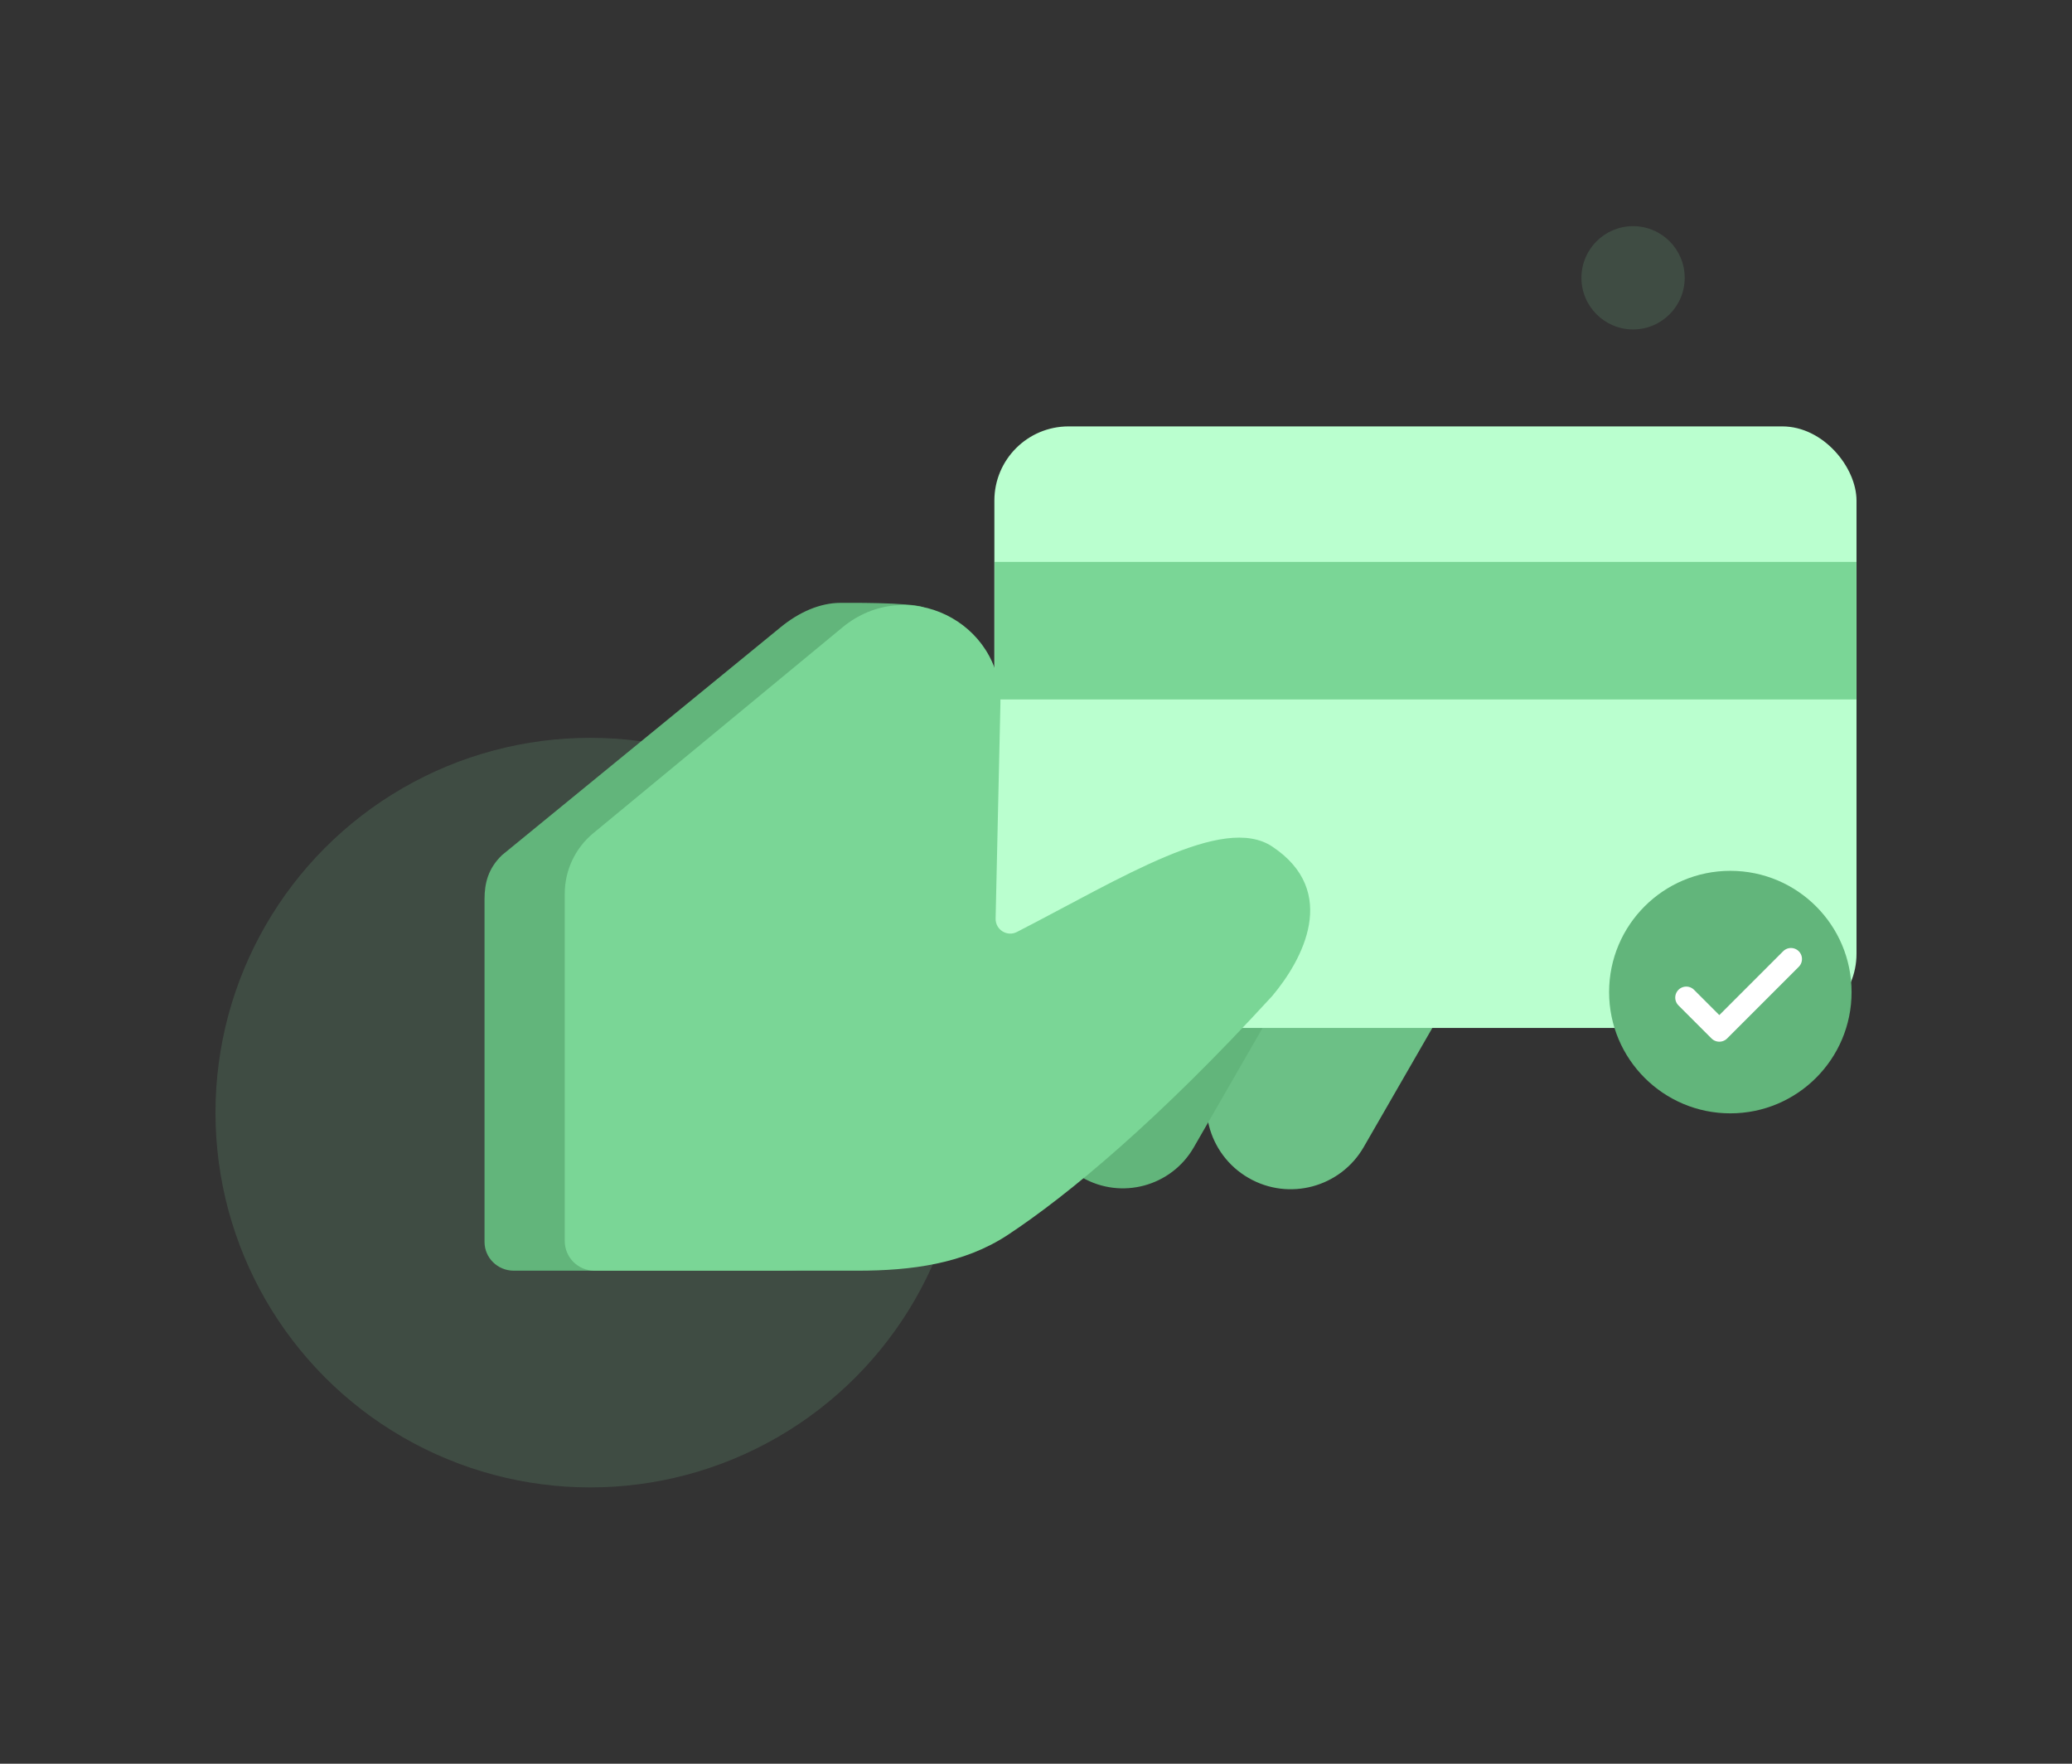 <svg width="188" height="160" viewBox="0 0 188 160" fill="none" xmlns="http://www.w3.org/2000/svg"><rect x="0" y="0" width="188" height="160" fill="#333333" stroke="none"/><circle opacity=".15" cx="53.552" cy="100.934" r="34" fill="#85E0A1"/><path d="M112.683 92.812l17.486.081-6.431 11.16c-2.111 3.664-6.793 4.92-10.455 2.806-3.728-2.152-4.947-6.955-2.698-10.624l2.098-3.422z" fill="#6CC086"/><path d="M98.225 92.647l16.636.081-6.545 11.358c-2.048 3.554-6.591 4.773-10.143 2.722-3.766-2.174-4.865-7.106-2.378-10.673l2.431-3.488z" fill="#62B57B"/><path d="M43.963 112.664V81.564c0-1.464.339-2.782 1.581-3.986L70.839 56.892c1.665-1.364 3.554-2.193 5.409-2.203 2.146-.011 7.919 0 7.735.608 1.963 1.693 1.28 6.03.937 9.05l-2.24 19.764c-.116 1.025 2.255 5.108 3.186 4.635 9.29-4.714 19.026-7.492 23.398-4.635 6.043 3.947.616 3.865-2.092 7.028C97.023 102.03 88.938 108.635 83.542 112.134c-3.938 2.553-8.674 3.139-13.39 3.139H46.615c-1.465 0-2.652-1.168-2.652-2.609z" fill="#62B57B"/><rect x="90.223" y="38.682" width="78.225" height="54.571" rx="6.733" fill="#BAFFCF"/><circle cx="157" cy="90" r="11" fill="#62B57B"/><path d="M153 90.5l3 3 6.5-6.5" stroke="#fff" stroke-width="2" stroke-linecap="round" stroke-linejoin="round"/><path fill="#7AD696" d="M90.249 50.975h78.19v12.479h-78.19z"/><circle opacity=".15" cx="148.174" cy="25.201" r="4.684" fill="#85E0A1"/><path d="M51.241 112.579V81.081c0-2.126.949-4.141 2.588-5.494l22.618-18.678c5.779-4.772 14.492-.548 14.324 6.945l-.435 19.472c-.023 1.011 1.035 1.683 1.934 1.22 9.511-4.89 18.687-10.722 23.162-7.751 6.136 4.075 2.75 10.296 0 13.561C105.124 101.6 96.914 108.419 91.434 112.032c-3.999 2.636-8.809 3.241-13.598 3.241H53.934c-1.487 0-2.693-1.206-2.693-2.694z" fill="#7AD696"/></svg>